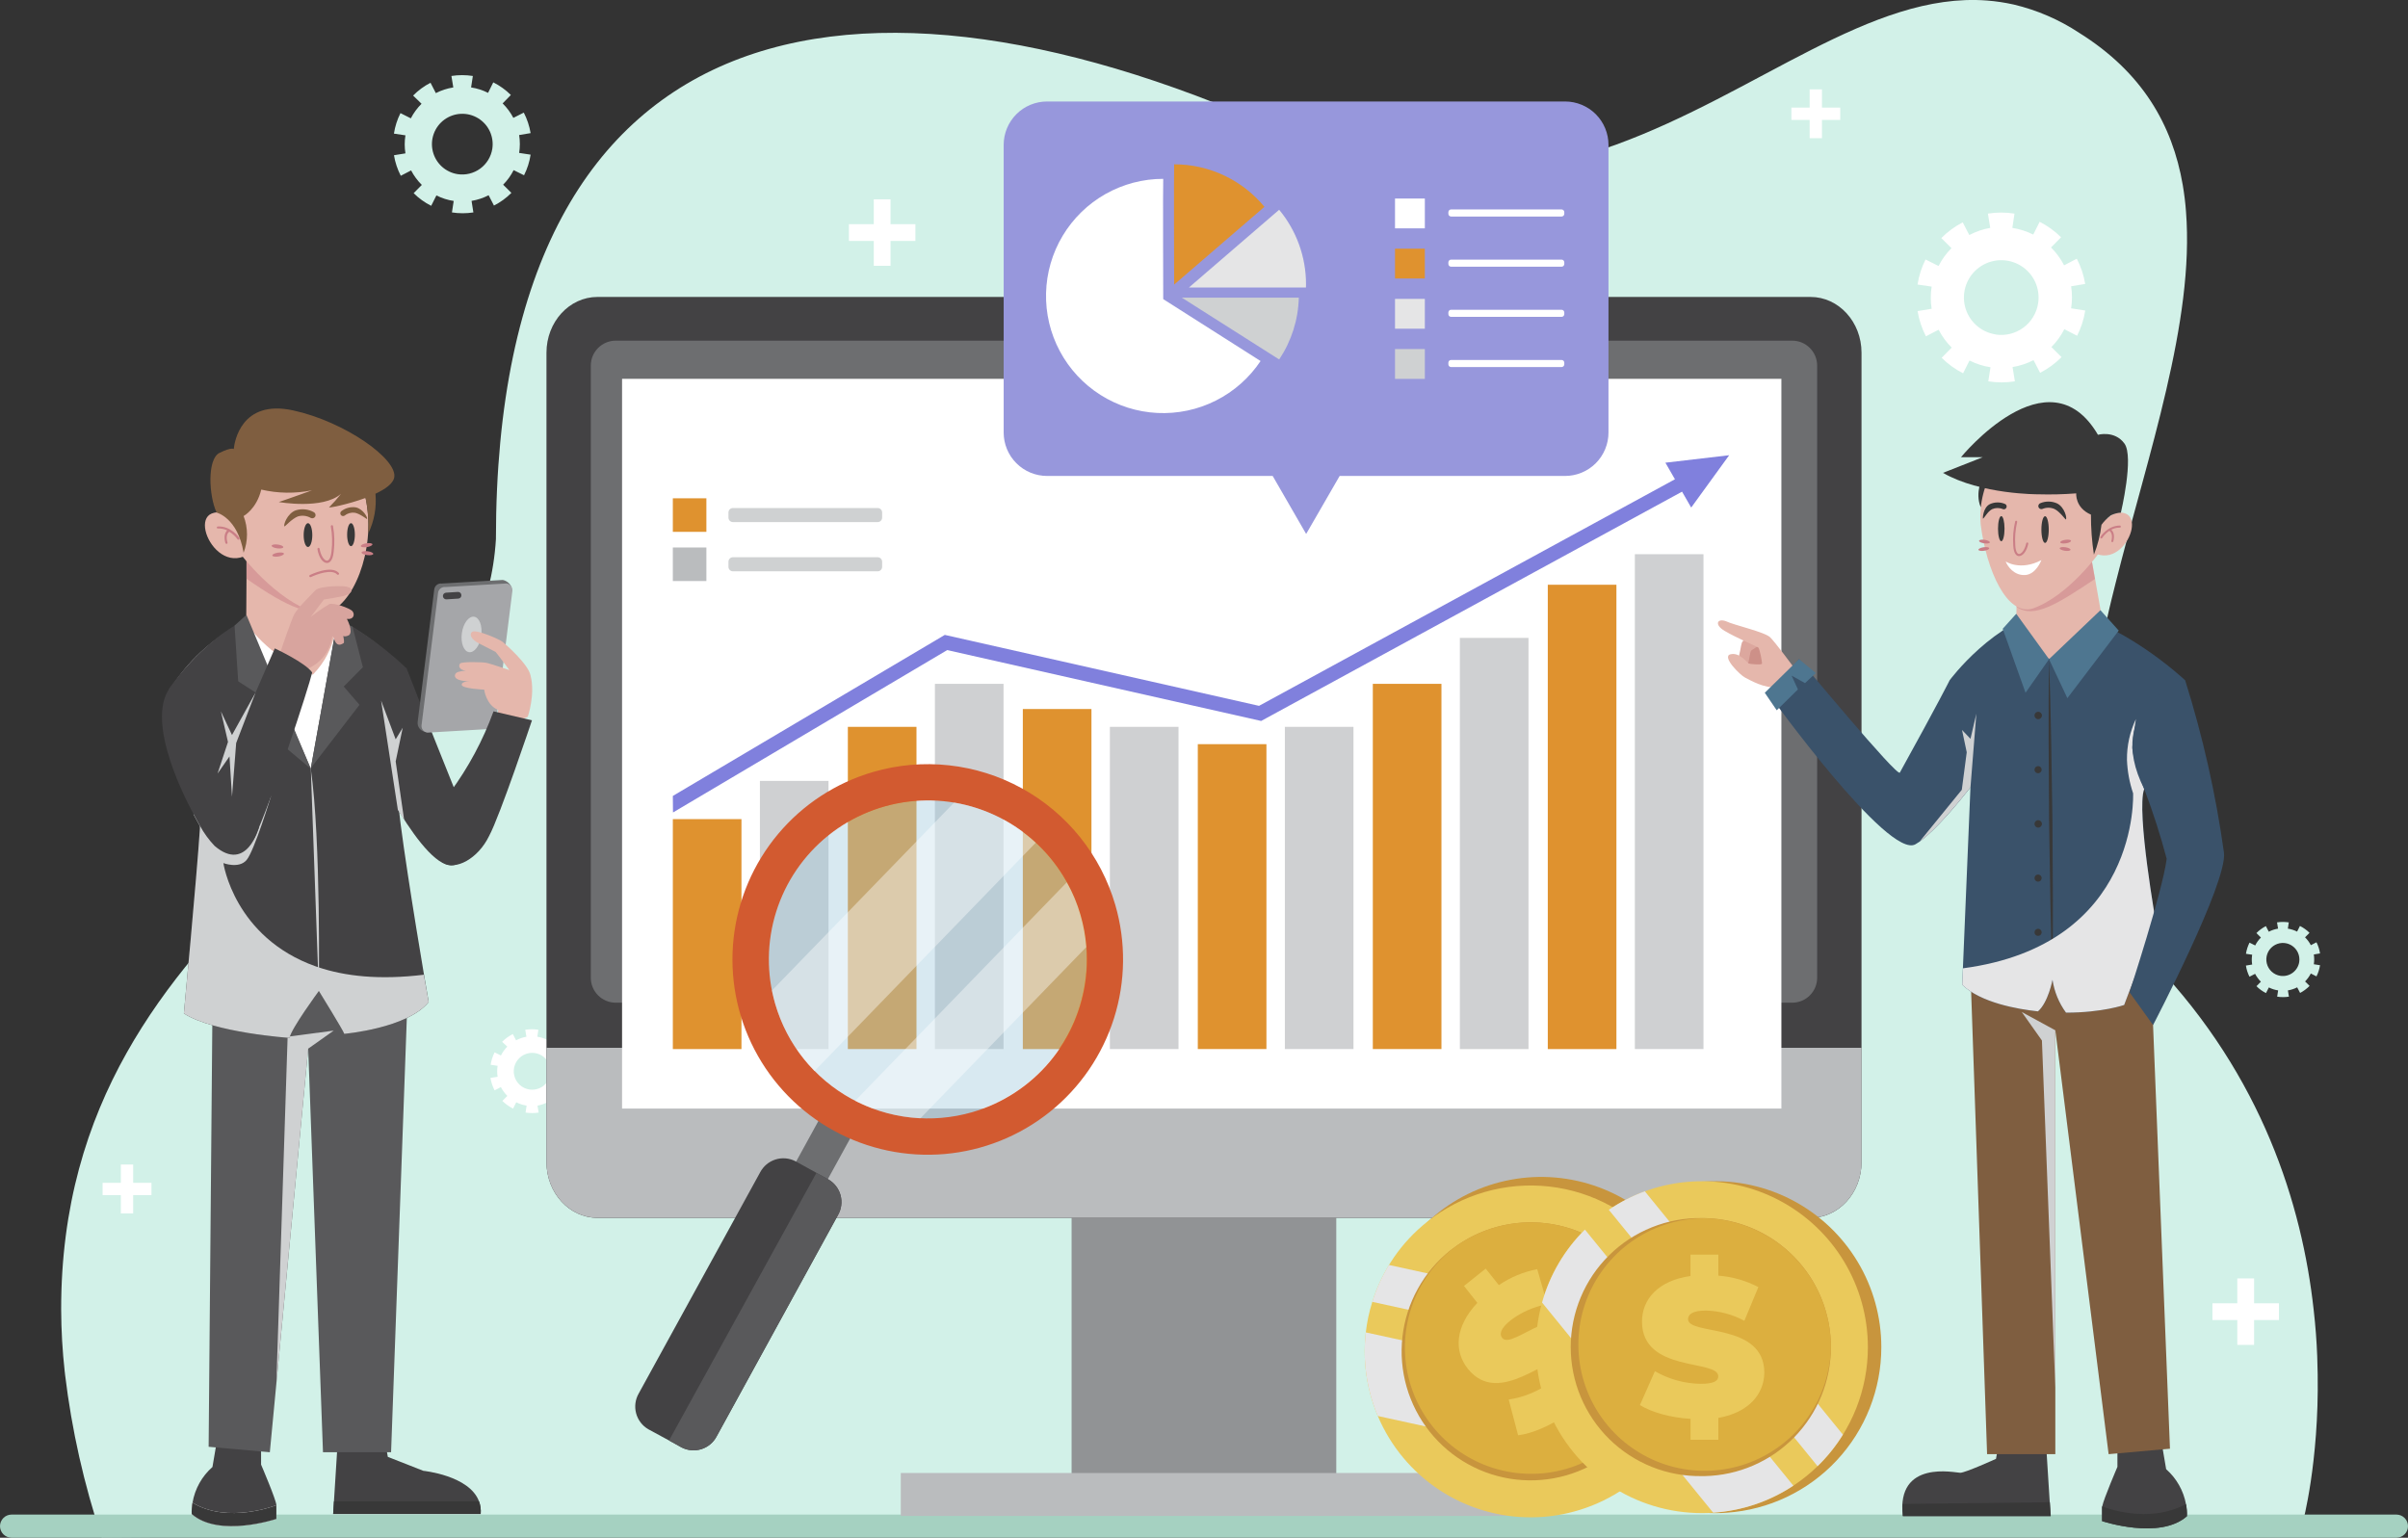 <svg xmlns="http://www.w3.org/2000/svg" width="548" height="350" viewBox="0 0 548 350" fill="none"><rect x="0" y="0" width="548" height="350" fill="#333333" stroke="none"/><g clip-path="url(#clip0_161_48475)"><path d="M524.065 346.51L23.145 349.925C19.118 337.88 16.323 325.459 14.804 312.85C14.804 312.639 14.747 312.427 14.731 312.216C14.207 307.521 13.936 302.801 13.918 298.077C13.829 203.764 109.039 185.202 112.86 122.727C112.86 -1.823 198.704 -14.921 300.085 33.739C323.458 42.057 343.555 40.536 361.58 35C362.336 34.772 363.084 34.528 363.823 34.284C365.113 33.861 366.39 33.422 367.653 32.967C399.994 21.21 425.766 -1.896 452.196 0.12C454.24 0.278 456.269 0.582 458.269 1.031C463.573 2.286 468.615 4.466 473.163 7.47C487.48 16.413 494.374 28.349 496.74 42.106C497.073 44.09 497.334 46.114 497.48 48.179C499.439 73.172 488.846 103.336 481.464 132.687C481.147 133.947 480.83 135.208 480.521 136.484L479.976 138.761C472.814 169.185 470.31 198.275 490.301 219.293C514.821 245.074 523.886 274.198 526.528 298.077C526.951 301.768 527.211 305.305 527.341 308.703C527.398 310.118 527.431 311.5 527.447 312.85C527.756 332.875 524.065 346.51 524.065 346.51Z" fill="#D2F1E8"></path><path d="M472.699 76.424C473.604 74.634 474.224 72.714 474.537 70.733V70.676L471.334 70.18C471.594 68.515 471.594 66.82 471.334 65.155L474.537 64.626C474.21 62.623 473.565 60.686 472.626 58.886L469.74 60.391C468.967 58.886 467.96 57.514 466.756 56.325L469.049 54.008C467.619 52.584 465.973 51.396 464.171 50.488L462.716 53.39C461.218 52.641 459.614 52.128 457.96 51.87L458.448 48.618C456.443 48.304 454.403 48.304 452.399 48.618L452.927 51.87C451.264 52.159 449.656 52.708 448.163 53.496L446.667 50.61C444.865 51.541 443.219 52.748 441.789 54.187L444.106 56.48C442.918 57.67 441.927 59.042 441.171 60.545L438.204 59.065C437.305 60.856 436.69 62.776 436.383 64.757L439.594 65.236C439.326 66.906 439.326 68.608 439.594 70.277L436.391 70.806C436.719 72.807 437.361 74.745 438.293 76.546L441.179 75.05C441.956 76.55 442.959 77.921 444.155 79.115L441.871 81.432C443.3 82.859 444.946 84.05 446.749 84.961L448.212 82.058C449.712 82.817 451.322 83.334 452.984 83.587L452.488 86.798C454.492 87.115 456.533 87.115 458.537 86.798L458.008 83.546C459.672 83.274 461.283 82.742 462.781 81.969L464.277 84.855C466.079 83.927 467.725 82.723 469.155 81.286L466.846 78.993C468.033 77.8 469.026 76.428 469.789 74.928L472.699 76.424ZM454.147 76.115C452.485 75.86 450.937 75.118 449.697 73.983C448.457 72.848 447.582 71.371 447.182 69.738C446.782 68.105 446.875 66.391 447.45 64.811C448.025 63.231 449.056 61.858 450.411 60.864C451.767 59.87 453.387 59.301 455.066 59.228C456.745 59.156 458.409 59.583 459.845 60.455C461.282 61.328 462.427 62.608 463.136 64.132C463.846 65.656 464.087 67.356 463.83 69.017C463.489 71.245 462.278 73.247 460.462 74.582C458.646 75.918 456.375 76.478 454.147 76.139V76.115Z" fill="white"></path><path d="M119.258 39.893C119.999 38.418 120.504 36.834 120.754 35.202L118.144 34.803C118.357 33.457 118.357 32.085 118.144 30.738L120.754 30.299C120.482 28.672 119.958 27.098 119.201 25.632L116.827 26.828C116.188 25.611 115.365 24.501 114.388 23.535L116.258 21.616C115.084 20.454 113.734 19.486 112.258 18.746L111.071 21.136C109.858 20.521 108.554 20.104 107.209 19.9L107.608 17.291C105.991 17.039 104.346 17.039 102.73 17.291L103.16 19.9C101.775 20.117 100.433 20.553 99.185 21.193L97.974 18.835C96.507 19.592 95.171 20.577 94.014 21.754L95.933 23.616C94.953 24.589 94.13 25.708 93.494 26.933L91.136 25.746C90.397 27.214 89.895 28.789 89.648 30.413L92.266 30.803C92.047 32.163 92.047 33.549 92.266 34.909L89.657 35.332C89.923 36.963 90.447 38.541 91.209 40.007L93.559 38.787C94.192 40.01 95.015 41.124 95.998 42.088L94.136 43.967C95.307 45.13 96.654 46.101 98.128 46.845L99.315 44.479C100.551 45.107 101.879 45.532 103.25 45.739L102.851 48.349C104.468 48.601 106.113 48.601 107.729 48.349L107.315 45.723C108.669 45.498 109.98 45.065 111.201 44.438L112.412 46.788C113.88 46.042 115.219 45.068 116.38 43.901L114.502 42.04C115.467 41.066 116.273 39.946 116.892 38.722L119.258 39.893ZM104.16 39.641C102.809 39.434 101.55 38.831 100.542 37.908C99.534 36.985 98.822 35.783 98.496 34.456C98.171 33.128 98.246 31.734 98.713 30.449C99.18 29.164 100.018 28.047 101.12 27.238C102.222 26.43 103.539 25.966 104.905 25.906C106.27 25.846 107.623 26.192 108.792 26.901C109.96 27.61 110.893 28.649 111.471 29.888C112.048 31.127 112.246 32.509 112.038 33.86C111.754 35.669 110.766 37.291 109.29 38.374C107.815 39.457 105.971 39.912 104.16 39.641Z" fill="#D2F1E8"></path><path d="M527.17 222.237C527.57 221.435 527.845 220.577 527.983 219.692L526.568 219.472C526.682 218.734 526.682 217.983 526.568 217.245L527.983 217.009C527.847 216.126 527.573 215.27 527.17 214.472L525.894 215.131C525.546 214.47 525.099 213.867 524.568 213.342L525.585 212.318C524.946 211.684 524.211 211.157 523.406 210.757L522.764 212.041C522.1 211.71 521.39 211.482 520.658 211.366L520.869 209.943C519.983 209.805 519.081 209.805 518.194 209.943L518.43 211.366C517.694 211.489 516.981 211.725 516.316 212.066L515.658 210.789C514.861 211.2 514.133 211.735 513.503 212.374L514.528 213.391C513.999 213.918 513.56 214.527 513.227 215.196L511.934 214.553C511.534 215.352 511.26 216.208 511.121 217.09L512.536 217.302C512.418 218.042 512.418 218.797 512.536 219.537L511.113 219.773C511.249 220.656 511.523 221.512 511.926 222.31L513.203 221.651C513.55 222.312 513.994 222.918 514.52 223.448L513.512 224.464C514.145 225.102 514.878 225.632 515.682 226.034L516.333 224.749C516.997 225.085 517.711 225.313 518.447 225.424L518.227 226.847C519.113 226.985 520.016 226.985 520.902 226.847L520.666 225.424C521.403 225.302 522.116 225.066 522.78 224.725L523.446 226.001C524.243 225.581 524.969 225.041 525.601 224.399L524.576 223.383C525.102 222.851 525.543 222.243 525.885 221.578L527.17 222.237ZM518.951 222.107C518.215 221.993 517.529 221.664 516.98 221.161C516.431 220.658 516.044 220.004 515.867 219.28C515.69 218.557 515.731 217.798 515.986 217.098C516.241 216.398 516.697 215.79 517.298 215.35C517.898 214.91 518.616 214.657 519.36 214.625C520.104 214.593 520.84 214.782 521.477 215.168C522.113 215.555 522.621 216.121 522.935 216.796C523.25 217.471 523.357 218.224 523.243 218.96C523.089 219.946 522.551 220.83 521.746 221.42C520.942 222.009 519.937 222.256 518.951 222.107Z" fill="#D2F1E8"></path><path d="M208.321 51.026H202.663V45.367H198.85V51.026H193.191V54.839H198.85V60.498H202.663V54.839H208.321V51.026Z" fill="white"></path><path d="M34.469 269.221H30.307V265.059H27.502V269.221H23.348V272.018H27.502V276.181H30.307V272.018H34.469V269.221Z" fill="white"></path><path d="M418.789 24.494H414.635V20.34H411.83V24.494H407.676V27.299H411.83V31.454H414.635V27.299H418.789V24.494Z" fill="white"></path><path d="M518.626 296.639H512.976V290.98H509.155V296.639H503.496V300.452H509.155V306.111H512.976V300.452H518.626V296.639Z" fill="white"></path><path d="M129.641 248.084C130.088 247.192 130.393 246.234 130.544 245.247L128.918 245.003C129.048 244.181 129.048 243.345 128.918 242.523L130.503 242.263C130.334 241.274 130.013 240.317 129.552 239.425L128.129 240.165C127.745 239.429 127.249 238.757 126.658 238.173L127.788 237.027C127.072 236.322 126.249 235.734 125.349 235.287L124.633 236.718C123.893 236.351 123.1 236.098 122.284 235.97L122.519 234.385C121.531 234.226 120.524 234.226 119.536 234.385L119.796 235.97C118.975 236.118 118.183 236.392 117.446 236.783L116.707 235.36C115.807 235.819 114.984 236.414 114.268 237.125L115.446 238.222C114.859 238.814 114.368 239.494 113.991 240.239L112.56 239.523C112.113 240.413 111.809 241.368 111.658 242.352L113.243 242.588C113.113 243.415 113.113 244.257 113.243 245.084L111.617 245.344C111.781 246.331 112.099 247.286 112.56 248.174L113.983 247.434C114.373 248.172 114.868 248.848 115.455 249.442L114.324 250.58C115.042 251.286 115.865 251.876 116.763 252.329L117.487 250.889C118.228 251.265 119.024 251.52 119.845 251.646L119.601 253.231C120.589 253.385 121.596 253.385 122.585 253.231L122.324 251.646C123.147 251.497 123.943 251.223 124.682 250.833L125.422 252.255C126.324 251.801 127.147 251.205 127.861 250.491L126.715 249.361C127.306 248.773 127.798 248.092 128.17 247.345L129.641 248.084ZM120.471 247.979C119.651 247.852 118.888 247.485 118.276 246.924C117.665 246.363 117.234 245.634 117.037 244.829C116.84 244.023 116.887 243.177 117.17 242.397C117.454 241.618 117.963 240.94 118.631 240.45C119.3 239.959 120.099 239.678 120.928 239.641C121.756 239.605 122.577 239.815 123.286 240.245C123.996 240.675 124.562 241.305 124.913 242.056C125.264 242.808 125.385 243.646 125.259 244.466C125.087 245.566 124.487 246.552 123.589 247.21C122.692 247.868 121.571 248.145 120.471 247.979Z" fill="white"></path><path d="M545.366 349.999H2.634C1.936 349.997 1.267 349.719 0.774 349.225C0.28 348.732 0.002 348.063 0 347.365C0.002 346.667 0.28 345.998 0.774 345.504C1.267 345.011 1.936 344.733 2.634 344.73H545.366C546.064 344.733 546.733 345.011 547.226 345.504C547.72 345.998 547.998 346.667 548 347.365C547.998 348.063 547.72 348.732 547.226 349.225C546.733 349.719 546.064 349.997 545.366 349.999Z" fill="#A5D1C1"></path><path d="M304.102 255.148H243.867V337.299H304.102V255.148Z" fill="#919395"></path><path d="M342.97 335.266H204.996V345.03H342.97V335.266Z" fill="#BABCBE"></path><path d="M423.635 80.278V264.522C423.635 271.522 418.432 277.197 412.026 277.197H135.973C129.566 277.197 124.363 271.506 124.363 264.522V80.278C124.363 73.261 129.566 67.586 135.973 67.586H412.026C418.432 67.586 423.635 73.261 423.635 80.278Z" fill="#434244"></path><path d="M423.635 238.488V264.506C423.635 271.506 418.432 277.181 412.026 277.181H135.973C129.566 277.181 124.363 271.49 124.363 264.506V238.488H423.635Z" fill="#BABCBE"></path><path d="M407.864 77.539H140.128C136.994 77.539 134.453 80.08 134.453 83.214V222.546C134.453 225.68 136.994 228.221 140.128 228.221H407.864C410.998 228.221 413.538 225.68 413.538 222.546V83.214C413.538 80.08 410.998 77.539 407.864 77.539Z" fill="#6D6E70"></path><path d="M405.4 86.223H141.566V252.32H405.4V86.223Z" fill="white"></path><path d="M168.739 186.438H153.121V238.781H168.739V186.438Z" fill="#DF922F"></path><path d="M188.551 177.738H172.934V238.774H188.551V177.738Z" fill="#CFD0D2"></path><path d="M208.567 165.438H192.949V238.774H208.567V165.438Z" fill="#DF922F"></path><path d="M228.379 155.648H212.762V238.774H228.379V155.648Z" fill="#CFD0D2"></path><path d="M248.387 161.379H232.77V238.781H248.387V161.379Z" fill="#DF922F"></path><path d="M268.2 165.438H252.582V238.774H268.2V165.438Z" fill="#CFD0D2"></path><path d="M288.207 169.379H272.59V238.772H288.207V169.379Z" fill="#DF922F"></path><path d="M308.02 165.438H292.402V238.774H308.02V165.438Z" fill="#CFD0D2"></path><path d="M328.036 155.648H312.418V238.774H328.036V155.648Z" fill="#DF922F"></path><path d="M347.848 145.191H332.23V238.781H347.848V145.191Z" fill="#CFD0D2"></path><path d="M367.856 133.094H352.238V238.782H367.856V133.094Z" fill="#DF922F"></path><path d="M387.668 126.141H372.051V238.772H387.668V126.141Z" fill="#CFD0D2"></path><path d="M160.755 113.418H153.121V121.052H160.755V113.418Z" fill="#DF922F"></path><path d="M199.736 115.629H166.794C166.232 115.629 165.777 116.084 165.777 116.645V117.816C165.777 118.377 166.232 118.832 166.794 118.832H199.736C200.297 118.832 200.752 118.377 200.752 117.816V116.645C200.752 116.084 200.297 115.629 199.736 115.629Z" fill="#CFD1D2"></path><path d="M160.755 124.613H153.121V132.248H160.755V124.613Z" fill="#BABCBE"></path><path d="M199.736 126.832H166.794C166.232 126.832 165.777 127.287 165.777 127.848V129.019C165.777 129.58 166.232 130.035 166.794 130.035H199.736C200.297 130.035 200.752 129.58 200.752 129.019V127.848C200.752 127.287 200.297 126.832 199.736 126.832Z" fill="#CFD1D2"></path><path d="M393.516 103.613L379.004 105.313L381.175 109.085L286.526 160.657L215.014 144.509L153.121 181.162L153.154 184.926L215.559 147.965L287.005 164.096L382.792 111.906L384.874 115.524L393.516 103.613Z" fill="#8080DD"></path><path d="M454.741 329.234L454.237 332.048C454.237 332.048 447.262 335.218 446.107 335.218C444.953 335.218 431.53 332.129 433.026 345.073H466.668L465.668 329.234H454.741Z" fill="#434244"></path><path d="M478.383 343.102V346.216C478.383 346.216 491.464 350.598 497.691 345.102C497.73 344.178 497.656 343.252 497.472 342.346C496.901 339.267 495.312 336.469 492.96 334.402L491.773 327.41L481.871 329.898V333.874C481.871 333.874 478.749 341.118 478.415 342.858C478.395 342.938 478.384 343.02 478.383 343.102Z" fill="#434244"></path><path d="M404.336 147.509C404.336 147.509 401.897 151.42 401.523 151.753C400.724 152.197 399.875 152.544 398.994 152.786C398.344 153.006 397.368 152.599 397.718 150.648C398.157 148.908 398.149 148.144 398.531 147.81C398.913 147.477 403.011 145.371 403.011 145.371L404.336 147.509Z" fill="#CD9088"></path><path d="M395.758 149.298C396.262 147.176 396.23 146.339 396.636 145.916C397.545 145.25 398.49 144.634 399.466 144.07C400.195 144.855 401.093 145.464 402.092 145.851C400.873 146.523 399.689 147.259 398.547 148.054C398.14 148.469 398.1 151.412 397.352 151.721C396.604 152.03 395.449 151.648 395.758 149.298Z" fill="#DCA79E"></path><path d="M408.222 151.891C408.222 151.891 404.092 146.313 402.872 145.077C401.653 143.842 394.572 142.281 392.759 141.386C390.767 140.679 390.076 142.199 392.515 143.614C395.108 145.151 399.751 147.134 400.108 147.354C400.466 147.574 401.051 150.736 400.978 151.061C400.905 151.387 398.352 151.175 397.962 151.005C397.572 150.834 395.913 148.411 393.816 148.923C391.718 149.435 396.043 153.671 397.068 154.184C398.092 154.696 401.523 156.802 404.539 156.395L408.32 153.411L408.222 151.891Z" fill="#E5B7AC"></path><path d="M449.977 177.241C449.977 177.241 449.391 178.054 448.432 179.216C445.83 182.525 440.465 189.022 436.855 191.566C436.556 191.777 436.247 191.973 435.928 192.152C429.79 195.835 402.555 158.004 402.555 158.004L409.425 150.012C409.425 150.012 431.953 177.167 432.359 175.842C441.343 159.581 443.692 154.833 443.692 154.833C443.692 154.833 460.497 158.687 449.977 177.241Z" fill="#3A526A"></path><path d="M489.097 211.105L493.829 329.737L479.87 330.981L467.74 234.505V330.981H452.211L448.098 211.601L489.097 211.105Z" fill="#7F5E40"></path><g style="mix-blend-mode:multiply"><path d="M460.105 230.344L464.691 236.824L467.74 315.819V234.507L460.105 230.344Z" fill="#CFD1D2"></path></g><path d="M490.724 210.478C489.195 213.291 483.407 228.739 483.407 228.739C483.407 228.739 478.439 230.487 470.171 230.487C468.555 228.28 467.501 225.713 467.098 223.007C467.098 223.007 466.147 228.137 463.789 230.194C459.155 229.698 450.781 228.227 446.562 224.153L446.708 220.397L448.44 178.867L443.684 154.841C443.684 154.841 453.773 141.133 467.049 138.727C482.171 140.548 497.284 154.841 497.284 154.841C497.284 154.841 492.228 168.256 487.984 179.598C486.106 184.623 490.724 210.478 490.724 210.478Z" fill="#3A526A"></path><g style="mix-blend-mode:multiply"><path d="M449.766 162.445L448.433 179.202C445.831 182.511 440.465 189.008 436.855 191.552L446.457 179.763L447.579 171.218L446.506 166.145L448.433 168.161L449.766 162.445Z" fill="#CFD1D2"></path></g><path d="M467.089 223.01L466.804 213.888L466.601 204.766L466.317 186.529L466.211 168.284L466.219 159.162L466.308 150.031L466.593 159.154L466.796 168.276L467.081 186.521L467.187 204.766L467.178 213.888L467.089 223.01Z" fill="#383838"></path><path d="M463.845 163.695C464.312 163.695 464.691 163.316 464.691 162.849C464.691 162.382 464.312 162.004 463.845 162.004C463.379 162.004 463 162.382 463 162.849C463 163.316 463.379 163.695 463.845 163.695Z" fill="#383838"></path><path d="M463 175.184C463 175.345 463.048 175.502 463.137 175.636C463.226 175.77 463.353 175.874 463.502 175.935C463.65 175.997 463.814 176.013 463.972 175.982C464.129 175.95 464.274 175.873 464.388 175.759C464.502 175.645 464.579 175.5 464.61 175.343C464.642 175.185 464.626 175.022 464.564 174.873C464.503 174.724 464.398 174.597 464.265 174.508C464.131 174.419 463.974 174.371 463.813 174.371C463.597 174.371 463.391 174.457 463.238 174.609C463.086 174.762 463 174.969 463 175.184Z" fill="#383838"></path><path d="M463.845 188.371C464.312 188.371 464.691 187.992 464.691 187.525C464.691 187.058 464.312 186.68 463.845 186.68C463.379 186.68 463 187.058 463 187.525C463 187.992 463.379 188.371 463.845 188.371Z" fill="#383838"></path><path d="M463 199.86C463 200.021 463.048 200.178 463.137 200.312C463.226 200.445 463.353 200.55 463.502 200.611C463.65 200.673 463.814 200.689 463.972 200.657C464.129 200.626 464.274 200.549 464.388 200.435C464.502 200.321 464.579 200.176 464.61 200.019C464.642 199.861 464.626 199.697 464.564 199.549C464.503 199.4 464.398 199.273 464.265 199.184C464.131 199.095 463.974 199.047 463.813 199.047C463.597 199.047 463.391 199.133 463.238 199.285C463.086 199.437 463 199.644 463 199.86Z" fill="#383838"></path><path d="M463 212.204C463 212.364 463.048 212.522 463.137 212.655C463.226 212.789 463.353 212.893 463.502 212.955C463.65 213.016 463.814 213.032 463.972 213.001C464.129 212.97 464.274 212.892 464.388 212.779C464.502 212.665 464.579 212.52 464.61 212.362C464.642 212.205 464.626 212.041 464.564 211.893C464.503 211.744 464.398 211.617 464.265 211.528C464.131 211.438 463.974 211.391 463.813 211.391C463.597 211.391 463.391 211.476 463.238 211.629C463.086 211.781 463 211.988 463 212.204Z" fill="#383838"></path><g style="mix-blend-mode:multiply"><path d="M490.724 210.479C489.196 213.292 483.407 228.74 483.407 228.74C483.407 228.74 478.44 230.488 470.172 230.488C468.556 228.281 467.502 225.714 467.099 223.008C467.099 223.008 466.148 228.138 463.79 230.195C459.156 229.699 450.782 228.228 446.562 224.154L446.709 220.398C487.09 215.064 485.44 180.559 485.44 180.559C484.61 178.097 484.139 175.529 484.042 172.932C484.009 169.732 484.704 166.565 486.074 163.672C486.074 163.672 485.375 168.079 485.261 170.006C485.147 171.932 487.96 179.583 487.96 179.583C486.107 184.624 490.724 210.479 490.724 210.479Z" fill="#E5E5E6"></path></g><path d="M497.292 154.852C501.316 167.661 504.269 180.783 506.121 194.081C506.934 200.87 489.983 233.31 489.983 233.31L484.617 225.847C484.617 225.847 492.137 202.919 493.08 195.463C491.661 190.092 489.96 184.8 487.983 179.609C478.406 160.575 497.292 154.852 497.292 154.852Z" fill="#3A526A"></path><path d="M458.805 144.548C458.805 144.548 459.715 150.028 468.227 150.028C476.739 150.028 479.073 143.264 479.073 143.264L478.04 138.881L476.788 131.775L475.252 123.141L467.577 132.661L458.975 131.304L458.902 138.621L458.805 144.548Z" fill="#E5B7AC"></path><path d="M478.008 138.883L466.309 150.03L470.479 158.908L482.17 143.525L478.008 138.883Z" fill="#4E7690"></path><path d="M458.847 139.703L466.31 150.029L460.961 157.68L455.766 143.118L458.847 139.703Z" fill="#4E7690"></path><path d="M409.418 150.031L413.231 153.186L410.775 155.479L407.719 153.779L409.166 156.918L404.336 161.666L401.621 157.682L409.418 150.031Z" fill="#4E7690"></path><path opacity="0.5" d="M458.945 138.133C462.791 140.938 468.344 137.401 476.758 131.775L475.222 123.141L467.547 132.661L458.945 131.304V138.133Z" fill="#CA7E86"></path><path d="M451.26 108.359C451.26 108.359 449.333 112.148 450.772 115.457L454.227 109.368L451.26 108.359Z" fill="#383838"></path><path d="M462.595 100.352C462.595 100.352 472.709 97.816 478.042 109.987C478.042 109.987 481.229 117.857 477.953 125.5C477.953 125.5 470.871 135.606 462.579 138.509C456.766 140.305 452.075 129.842 450.758 119.41C449.921 109.759 455.929 101.206 462.595 100.352Z" fill="#E5B7AC"></path><path d="M456.441 127.793C456.441 127.793 459.75 130.029 464.571 127.484C464.571 127.484 463.384 130.737 460.864 130.883C458.344 131.029 456.84 128.867 456.441 127.793Z" fill="white"></path><path d="M477.23 121.41V126.125C481.222 127.556 484.499 123.621 485.092 120.434C485.393 118.808 485.011 117.377 483.702 116.881C480.946 115.857 478.824 118.507 477.881 120.206C477.64 120.594 477.423 120.996 477.23 121.41Z" fill="#E5B7AC"></path><path d="M483.464 100.945C481.244 97.904 477.44 98.961 477.44 98.961C466.147 79.676 446.269 104.067 446.269 104.067H451.212L442.172 107.628C450.822 112.588 463.838 112.506 463.838 112.506C466.726 112.591 469.616 112.52 472.497 112.295C472.497 112.295 472.188 115.547 475.846 117.133C475.837 120.181 476.062 123.225 476.521 126.239C477.391 124.059 477.971 121.773 478.245 119.442C478.837 118.639 479.541 117.925 480.334 117.32C481.056 116.947 481.848 116.731 482.659 116.685C482.659 116.685 485.683 103.986 483.464 100.945Z" fill="#383838"></path><path d="M482.465 119.621C479.676 119.621 478.075 122.06 478.009 122.198C477.979 122.251 477.969 122.313 477.983 122.372C477.996 122.431 478.032 122.482 478.083 122.516C478.108 122.533 478.138 122.545 478.168 122.551C478.199 122.557 478.231 122.557 478.261 122.55C478.292 122.543 478.32 122.53 478.346 122.511C478.371 122.493 478.392 122.469 478.408 122.442C478.839 121.8 479.392 121.248 480.034 120.816C480.993 121.45 480.505 123.077 480.497 123.093C480.487 123.122 480.483 123.152 480.485 123.183C480.487 123.213 480.495 123.243 480.508 123.27C480.522 123.297 480.541 123.322 480.564 123.342C480.587 123.361 480.614 123.376 480.644 123.385H480.717C480.766 123.387 480.815 123.372 480.855 123.343C480.895 123.313 480.923 123.271 480.936 123.223C480.936 123.15 481.481 121.434 480.473 120.564C481.049 120.259 481.691 120.098 482.343 120.093H482.416C482.446 120.094 482.477 120.089 482.506 120.078C482.534 120.067 482.56 120.05 482.582 120.029C482.604 120.008 482.622 119.982 482.634 119.954C482.646 119.926 482.652 119.896 482.652 119.865C482.657 119.808 482.64 119.752 482.606 119.707C482.571 119.662 482.521 119.631 482.465 119.621Z" fill="#CA7E86"></path><path d="M468.865 123.443C468.865 123.671 469.466 123.768 470.141 123.671C470.816 123.573 471.344 123.321 471.312 123.093C471.279 122.866 470.702 122.768 470.027 122.866C469.353 122.963 468.832 123.224 468.865 123.443Z" fill="#CA7E86"></path><path d="M468.74 124.785C468.74 124.557 469.349 124.46 470.024 124.557C470.699 124.655 471.227 124.907 471.195 125.134C471.162 125.362 470.585 125.46 469.91 125.362C469.236 125.265 468.707 125.004 468.74 124.785Z" fill="#CA7E86"></path><path d="M452.699 124.785C452.699 124.557 452.089 124.46 451.414 124.557C450.74 124.655 450.211 124.907 450.244 125.134C450.276 125.362 450.853 125.46 451.528 125.362C452.203 125.265 452.723 125.004 452.699 124.785Z" fill="#CA7E86"></path><path d="M452.84 123.443C452.84 123.671 452.23 123.768 451.555 123.671C450.88 123.573 450.352 123.321 450.384 123.093C450.417 122.866 450.994 122.768 451.669 122.866C452.344 122.963 452.84 123.224 452.84 123.443Z" fill="#CA7E86"></path><path d="M465.408 123.574C465.87 123.574 466.245 122.212 466.245 120.533C466.245 118.854 465.87 117.492 465.408 117.492C464.945 117.492 464.57 118.854 464.57 120.533C464.57 122.212 464.945 123.574 465.408 123.574Z" fill="#383838"></path><path d="M454.699 120.331C454.699 121.916 455.033 123.193 455.439 123.193C455.846 123.193 456.179 121.916 456.179 120.331C456.179 118.745 455.854 117.469 455.439 117.469C455.024 117.469 454.699 118.77 454.699 120.331Z" fill="#383838"></path><path d="M459.506 126.565H459.425C459.076 126.565 458.246 126.24 458.165 124.126C458.031 122.304 458.179 120.472 458.604 118.695C458.612 118.666 458.625 118.638 458.643 118.613C458.662 118.589 458.685 118.569 458.712 118.553C458.738 118.538 458.768 118.529 458.798 118.525C458.828 118.521 458.859 118.524 458.889 118.533C458.948 118.551 458.998 118.592 459.028 118.647C459.058 118.701 459.067 118.765 459.051 118.825C458.647 120.553 458.505 122.332 458.628 124.102C458.685 125.525 459.1 126.061 459.441 126.094C459.978 126.151 460.783 125.232 461.124 123.655C461.14 123.594 461.178 123.542 461.231 123.509C461.284 123.475 461.347 123.464 461.409 123.476C461.469 123.491 461.521 123.53 461.553 123.583C461.585 123.636 461.594 123.7 461.58 123.76C461.246 125.411 460.376 126.565 459.506 126.565Z" fill="#CA7E86"></path><path d="M451.255 118.052C451.515 118.052 452.295 116.425 453.368 115.881C453.753 115.714 454.168 115.628 454.588 115.628C455.007 115.628 455.423 115.714 455.807 115.881C455.886 115.911 455.969 115.926 456.053 115.923C456.138 115.92 456.22 115.901 456.296 115.865C456.372 115.829 456.44 115.778 456.496 115.715C456.552 115.652 456.594 115.578 456.62 115.499C456.653 115.421 456.668 115.337 456.667 115.253C456.665 115.169 456.646 115.087 456.611 115.01C456.576 114.934 456.525 114.866 456.463 114.81C456.4 114.754 456.326 114.712 456.246 114.685C455.709 114.462 455.132 114.351 454.55 114.36C453.969 114.368 453.395 114.496 452.864 114.734C451.255 115.523 451.214 118.052 451.255 118.052Z" fill="#383838"></path><path d="M470.116 118.241C470.482 118.119 469.897 115.436 468.141 114.582C467.544 114.314 466.899 114.17 466.244 114.161C465.59 114.151 464.941 114.275 464.336 114.525C464.161 114.588 464.018 114.717 463.937 114.884C463.857 115.051 463.845 115.244 463.905 115.419C463.936 115.506 463.984 115.585 464.045 115.653C464.107 115.722 464.182 115.777 464.265 115.816C464.348 115.855 464.438 115.878 464.529 115.882C464.621 115.887 464.713 115.873 464.799 115.842C465.231 115.656 465.695 115.56 466.165 115.56C466.635 115.56 467.1 115.656 467.531 115.842C468.742 116.427 470.043 118.265 470.116 118.241Z" fill="#383838"></path><path d="M478.383 343.104V346.218C478.383 346.218 491.464 350.6 497.691 345.104C497.73 344.18 497.656 343.254 497.472 342.348C488.773 346.99 478.993 343.096 478.415 342.86C478.395 342.94 478.384 343.021 478.383 343.104Z" fill="#383838"></path><path d="M466.7 345.073L466.497 341.918L432.969 342.316L433.058 345.073H466.7Z" fill="#383838"></path><path d="M109.389 344.598H75.82L75.999 341.712L76.812 328.801H87.755L88.259 331.598L96.332 334.769C96.332 334.769 106.812 335.809 109.007 341.712C109.351 342.633 109.481 343.62 109.389 344.598Z" fill="#434244"></path><path d="M109.389 344.601H75.82L75.999 341.715H109.007C109.351 342.636 109.481 343.623 109.389 344.601Z" fill="#383838"></path><path d="M62.895 342.601V345.715C62.895 345.715 49.887 350.081 43.627 344.601C43.591 343.74 43.654 342.878 43.814 342.032C44.347 338.881 45.949 336.01 48.35 333.901L49.537 326.934L59.415 329.373V333.357C59.415 333.357 62.895 341.479 62.895 342.601Z" fill="#434244"></path><path d="M62.895 342.6V345.714C62.895 345.714 49.887 350.08 43.627 344.6C43.591 343.74 43.654 342.878 43.814 342.031C51.862 346.958 62.895 342.6 62.895 342.6Z" fill="white"></path><path d="M62.895 342.6V345.714C62.895 345.714 49.887 350.08 43.627 344.6C43.591 343.74 43.654 342.878 43.814 342.031C51.862 346.958 62.895 342.6 62.895 342.6Z" fill="#383838"></path><path d="M93.309 211.708L89 330.543H73.504L70.139 238.685L61.407 330.543L47.48 329.299L48.513 210.488L93.309 211.708Z" fill="#59595B"></path><g style="mix-blend-mode:multiply"><path d="M70.138 238.684L75.935 234.578L65.456 235.968L62.895 314.85L70.138 238.684Z" fill="#CFD1D2"></path></g><path d="M79.91 147.395L92.536 152.135C92.536 152.135 96.308 161.891 103.503 179.778C103.503 179.778 110.731 194.307 103.503 196.852C96.56 198.958 83.772 171.648 83.772 171.648L79.91 147.395Z" fill="#434244"></path><path d="M49.479 199.853C49.479 200.512 49.528 204.553 49.528 205.033C49.295 209.413 48.567 213.752 47.357 217.968C47.357 226.359 71.519 226.099 77.779 224.814C97.966 223.058 94.999 219.521 94.999 219.521C94.812 218.635 94.592 217.464 94.356 216.074C92.535 205.407 89.625 182.129 89.665 180.763C89.665 180.17 89.665 179.592 89.722 179.023C89.259 177.552 92.649 151.989 91.649 151.916C88.326 148.457 84.562 145.45 80.454 142.973C79.771 142.566 79.072 142.16 78.341 141.786C78.153 141.696 77.975 141.591 77.796 141.509C77.341 141.265 76.877 141.03 76.397 140.81C73.12 139.234 69.593 138.24 65.975 137.875C62.774 138.55 59.671 139.627 56.739 141.078C55.829 141.509 54.926 141.981 54.032 142.461L53.04 143.022C52.512 143.314 51.999 143.631 51.503 143.932C45.856 147.522 41.186 152.455 37.91 158.291C37.91 158.291 38.943 159.722 38.967 159.77C39.674 161.087 45.268 174.405 47.552 180.357C47.764 181.275 47.975 182.259 48.146 183.284C48.219 183.682 48.284 184.097 48.349 184.503C48.353 184.536 48.353 184.568 48.349 184.601C49.041 189.657 49.418 194.751 49.479 199.853Z" fill="white"></path><path d="M97.561 228.058C92.814 234.042 78.35 235.311 78.35 235.311C78.147 234.579 72.57 225.554 72.57 225.554C72.318 223.717 72.09 221.839 71.887 219.961C69.603 198.382 70.733 174.967 70.733 174.967L76.846 140.762C85.302 144.998 92.537 152.144 92.537 152.144C92.537 152.144 90.098 171.487 90.391 179.861C90.602 186.17 94.545 210.302 96.488 221.839C97.131 225.627 97.561 228.058 97.561 228.058Z" fill="#434244"></path><g style="mix-blend-mode:multiply"><path d="M91.966 186.584L90.047 173.307L91.649 165.64L90.047 168.275L86.731 159.453L90.543 184.34L91.966 186.584Z" fill="#CFD1D2"></path></g><g style="mix-blend-mode:multiply"><path d="M70.729 174.965C70.729 174.965 70.396 210.34 72.559 225.488C72.551 225.488 73.079 191.421 70.729 174.965Z" fill="#CFD1D2"></path></g><path d="M76.788 141.402L70.723 174.843L81.812 160.419L78.227 156.257L82.584 151.866L80.219 142.622L76.788 141.402Z" fill="#59595B"></path><path d="M72.55 225.522C72.55 225.522 66.234 234.157 65.892 236.238C65.892 236.238 48.632 235.067 41.844 230.669C41.844 230.669 44.738 199.968 45.494 188.602C45.494 188.399 45.494 188.212 45.494 188.025C45.551 187.309 45.575 186.699 45.6 186.187C45.638 184.909 45.589 183.629 45.453 182.358C44.494 172.438 38.445 156.836 38.445 156.836C38.445 156.836 45.331 146.267 55.99 140.949L70.729 174.967L72.355 220.091L72.55 225.522Z" fill="#434244"></path><g style="mix-blend-mode:multiply"><path d="M97.558 228.058C92.811 234.042 78.347 235.311 78.347 235.311C78.144 234.579 72.567 225.554 72.567 225.554C72.567 225.554 66.234 234.156 65.892 236.238C65.892 236.238 48.632 235.067 41.844 230.668C41.844 230.668 44.738 199.968 45.494 188.601C45.494 188.398 45.494 188.211 45.494 188.024C45.275 187.65 45.063 187.26 44.844 186.853C44.844 186.853 44.535 186.317 44.031 185.365L45.462 182.357L47.445 178.219L56.169 180.056L61.673 181.227C61.673 181.227 57.86 193.732 56.104 195.764C54.348 197.797 50.836 196.447 50.836 196.447C50.836 196.447 53.275 213.35 71.835 219.952C71.998 220.009 72.16 220.074 72.323 220.115C78.429 222.188 86.298 223.099 96.453 221.855C97.127 225.627 97.558 228.058 97.558 228.058Z" fill="#CFD1D2"></path></g><path d="M56.031 141.803C56.031 141.803 60.698 149.21 71.186 153.568C77.064 147.543 76.405 140.844 76.405 140.844L73.787 129.461L64.925 131.632L56.096 122.363V122.941V131.713L56.031 141.803Z" fill="#E5B7AC"></path><path d="M56.074 139.941L70.724 174.967L56.797 163.268L59.399 158.422L54.204 155.072L53.383 142.389L56.074 139.941Z" fill="#59595B"></path><path opacity="0.5" d="M56.098 131.71C65.854 138.572 70.732 140.263 75.74 138.922L72.488 133.418L72.008 131.027L62.959 132.117L56.098 122.938V131.71Z" fill="#CA7E86"></path><path d="M70.356 98.327C70.356 98.327 59.348 95.936 54.015 109.262C54.015 109.262 50.869 117.881 54.673 126.003C54.673 126.003 62.681 136.662 71.746 139.451C78.088 141.174 84.201 129.792 83.819 118.409C83.437 107.644 77.535 99.01 70.356 98.327Z" fill="#E5B7AC"></path><path d="M79 121.696C79 123.143 79.398 124.314 79.878 124.314C80.358 124.314 80.756 123.143 80.756 121.696C80.756 120.249 80.366 119.078 79.878 119.078C79.39 119.078 79 120.249 79 121.696Z" fill="#383838"></path><path d="M69.106 121.794C69.106 123.29 69.544 124.501 70.089 124.501C70.634 124.501 71.073 123.29 71.073 121.794C71.073 120.298 70.634 119.078 70.089 119.078C69.544 119.078 69.106 120.33 69.106 121.794Z" fill="#383838"></path><path d="M70.624 131.372C70.567 131.369 70.513 131.348 70.469 131.312C70.425 131.276 70.395 131.226 70.382 131.171C70.369 131.116 70.374 131.058 70.397 131.006C70.421 130.954 70.46 130.911 70.51 130.884C70.713 130.786 75.388 128.534 77.095 130.404C77.14 130.454 77.164 130.519 77.161 130.586C77.158 130.653 77.128 130.717 77.079 130.762C77.029 130.807 76.964 130.831 76.897 130.828C76.829 130.825 76.766 130.795 76.721 130.746C75.501 129.428 71.989 130.746 70.737 131.347C70.702 131.364 70.663 131.372 70.624 131.372Z" fill="#CA7E86"></path><path d="M55.285 121.574L55.456 126.663C51.204 128.354 47.529 124.224 46.773 120.785C46.391 119.045 46.773 117.476 48.139 116.899C51.082 115.695 53.423 118.525 54.553 120.281C54.822 120.697 55.066 121.129 55.285 121.574Z" fill="#E5B7AC"></path><path d="M49.593 119.833C52.601 119.695 54.414 122.338 54.471 122.451C54.492 122.49 54.504 122.533 54.505 122.578C54.506 122.622 54.496 122.666 54.476 122.705C54.456 122.745 54.426 122.778 54.39 122.804C54.353 122.829 54.311 122.845 54.267 122.85C54.224 122.85 54.182 122.839 54.144 122.82C54.105 122.8 54.072 122.771 54.048 122.736C53.546 122.05 52.913 121.469 52.186 121.029C51.178 121.736 51.763 123.468 51.771 123.468C51.792 123.531 51.788 123.601 51.759 123.661C51.731 123.722 51.68 123.769 51.617 123.793H51.544C51.49 123.794 51.438 123.778 51.394 123.747C51.35 123.717 51.317 123.673 51.3 123.622C51.3 123.541 50.649 121.712 51.706 120.728C51.071 120.42 50.371 120.27 49.666 120.289H49.593C49.559 120.291 49.526 120.287 49.495 120.276C49.463 120.265 49.434 120.248 49.409 120.227C49.385 120.205 49.364 120.178 49.349 120.148C49.335 120.118 49.326 120.086 49.324 120.053C49.336 119.99 49.369 119.934 49.418 119.894C49.467 119.854 49.529 119.832 49.593 119.833Z" fill="#CA7E86"></path><path d="M64.472 124.541C64.472 124.784 63.822 124.906 63.09 124.809C62.358 124.711 61.789 124.443 61.822 124.207C61.854 123.971 62.472 123.841 63.204 123.939C63.935 124.036 64.504 124.305 64.472 124.541Z" fill="#CA7E86"></path><path d="M64.617 126.021C64.617 125.777 63.958 125.68 63.227 125.793C62.495 125.907 61.934 126.192 61.975 126.436C62.015 126.68 62.633 126.777 63.365 126.663C64.097 126.55 64.658 126.224 64.617 126.021Z" fill="#CA7E86"></path><path d="M82.29 125.736C82.29 125.492 82.941 125.378 83.672 125.468C84.404 125.557 84.973 125.834 84.941 126.078C84.908 126.322 84.299 126.435 83.559 126.346C82.819 126.256 82.258 126.021 82.29 125.736Z" fill="#CA7E86"></path><path d="M82.113 124.298C82.113 124.533 82.772 124.639 83.504 124.525C84.235 124.411 84.796 124.119 84.755 123.883C84.715 123.647 84.097 123.542 83.365 123.655C82.634 123.769 82.113 124.054 82.113 124.298Z" fill="#CA7E86"></path><path d="M74.347 128.141H74.436C74.818 128.141 75.721 127.856 75.94 125.588C76.186 123.629 76.131 121.644 75.777 119.701C75.758 119.641 75.716 119.59 75.66 119.559C75.604 119.528 75.539 119.519 75.477 119.535C75.415 119.55 75.361 119.589 75.326 119.642C75.292 119.696 75.278 119.76 75.29 119.823C75.624 121.702 75.674 123.621 75.436 125.514C75.29 127.043 74.818 127.596 74.42 127.612C73.843 127.612 73.021 126.604 72.737 124.905C72.727 124.839 72.691 124.78 72.638 124.741C72.585 124.701 72.518 124.684 72.452 124.693C72.386 124.705 72.327 124.742 72.287 124.797C72.248 124.852 72.231 124.919 72.241 124.986C72.534 126.832 73.412 128.092 74.347 128.141Z" fill="#CA7E86"></path><path d="M80.723 116.701C80.309 116.649 79.888 116.683 79.487 116.799C79.086 116.915 78.713 117.111 78.39 117.376C78.255 117.456 78.095 117.482 77.941 117.449C77.788 117.417 77.652 117.328 77.561 117.2C77.47 117.072 77.431 116.915 77.45 116.759C77.47 116.604 77.547 116.461 77.666 116.359C78.121 116.001 78.643 115.737 79.202 115.585C79.761 115.433 80.345 115.395 80.918 115.473C82.626 115.782 83.788 117.912 83.504 118.14C83.479 118.173 81.902 116.904 80.723 116.701Z" fill="#7F5E40"></path><path d="M64.762 119.824C64.38 119.645 65.347 116.84 67.331 116.149C68.001 115.94 68.707 115.87 69.406 115.941C70.104 116.012 70.781 116.224 71.396 116.563C71.485 116.607 71.564 116.667 71.63 116.741C71.695 116.816 71.746 116.902 71.777 116.996C71.809 117.09 71.822 117.189 71.815 117.288C71.808 117.387 71.782 117.483 71.737 117.572C71.642 117.744 71.485 117.873 71.297 117.932C71.109 117.991 70.906 117.976 70.729 117.889C70.291 117.634 69.805 117.472 69.302 117.412C68.799 117.352 68.288 117.395 67.802 117.539C66.461 118.051 64.835 119.864 64.762 119.824Z" fill="#7F5E40"></path><path d="M75.771 233.493L75.762 233.465L75.771 233.493Z" fill="#E5E5E6"></path><path d="M114.404 132.004L100.534 132.817C100.132 132.766 99.726 132.878 99.406 133.126C99.086 133.375 98.878 133.74 98.827 134.142L95.055 164.266C95.017 164.538 95.034 164.815 95.105 165.08C95.176 165.346 95.299 165.594 95.467 165.811C95.635 166.029 95.845 166.21 96.084 166.346C96.323 166.481 96.587 166.567 96.859 166.599L110.249 165.144C110.652 165.194 111.057 165.083 111.377 164.835C111.698 164.586 111.906 164.221 111.957 163.818L116.347 133.866C116.453 133.053 115.241 132.11 114.404 132.004Z" fill="#6D6E70"></path><path d="M115.259 132.801L101.389 133.614C101.19 133.589 100.989 133.603 100.796 133.656C100.603 133.71 100.422 133.8 100.264 133.923C100.106 134.047 99.974 134.2 99.876 134.374C99.777 134.548 99.714 134.74 99.69 134.939L95.934 165.046C95.883 165.448 95.994 165.854 96.243 166.174C96.491 166.494 96.857 166.703 97.259 166.754L111.129 165.941C111.53 165.989 111.935 165.877 112.255 165.629C112.574 165.381 112.783 165.016 112.836 164.615L116.608 134.492C116.631 134.292 116.614 134.09 116.558 133.897C116.503 133.704 116.41 133.524 116.284 133.366C116.159 133.209 116.004 133.079 115.828 132.982C115.652 132.884 115.458 132.823 115.259 132.801Z" fill="#A5A6A9"></path><path d="M109.517 144.721C109.2 146.949 107.956 148.616 106.737 148.437C105.517 148.258 104.802 146.315 105.111 144.087C105.42 141.859 106.672 140.201 107.891 140.371C109.111 140.542 109.834 142.469 109.517 144.721Z" fill="#CFD1D2"></path><path d="M104.194 134.728L101.503 134.899C101.402 134.905 101.305 134.931 101.215 134.976C101.125 135.02 101.044 135.082 100.979 135.157C100.913 135.233 100.863 135.321 100.831 135.416C100.8 135.511 100.787 135.612 100.795 135.712C100.81 135.913 100.904 136.101 101.056 136.233C101.208 136.366 101.407 136.433 101.608 136.419L104.299 136.249C104.399 136.244 104.497 136.218 104.588 136.174C104.678 136.13 104.758 136.068 104.823 135.992C104.889 135.916 104.938 135.828 104.968 135.732C104.998 135.636 105.008 135.535 104.998 135.436C104.992 135.336 104.966 135.239 104.923 135.15C104.879 135.06 104.818 134.98 104.743 134.915C104.668 134.849 104.581 134.799 104.487 134.767C104.393 134.735 104.293 134.722 104.194 134.728Z" fill="#434244"></path><path d="M120.112 163.136C120.112 163.136 121.86 158.063 120.738 153.745C120.242 151.2 115.242 146.81 114.445 146.135C113.648 145.46 108.177 143.135 107.421 143.826C106.665 144.517 107.421 145.631 108.974 146.436C110.526 147.241 112.632 148.273 112.787 148.387C112.941 148.501 115.917 152.509 115.917 152.509C115.917 152.509 111.713 151.087 110.795 150.883C109.876 150.68 105.104 150.55 104.705 151.03C104.307 151.509 104.437 152.477 106.014 152.656C106.014 152.656 104.307 152.737 103.803 153.184C103.413 153.501 102.722 155.16 107.453 155.062C107.453 155.062 105.12 154.916 105.071 155.835C105.022 156.754 110.185 156.965 110.185 156.965C110.185 156.965 110.64 160.518 113.38 161.583L112.835 166.461L120.112 163.136Z" fill="#E5B7AC"></path><path d="M112.315 161.906C109.923 168.49 106.597 174.694 102.437 180.33C97.478 187.363 97.99 194.501 100.811 196.355C103.632 198.209 108.795 195.469 111.307 190.273C113.746 185.802 121.063 163.955 121.063 163.955L112.315 161.906Z" fill="#434244"></path><path d="M58.92 188.388C58.92 188.388 56.139 198.795 48.83 192.526C47.538 191.166 46.429 189.644 45.529 187.998C45.31 187.624 45.099 187.234 44.879 186.827C44.879 186.827 44.57 186.29 44.066 185.339C41.204 180.046 32.335 162.005 39.733 155.37C47.717 148.183 53.253 166.834 55.18 176.745C55.538 177.875 55.879 178.981 56.196 179.997C57.659 184.762 58.92 188.388 58.92 188.388Z" fill="#434244"></path><path d="M66.665 93.401C54.917 90.873 53.373 100.491 53.194 102.215C53.194 102.215 52.755 101.694 49.942 103.085C47.129 104.475 47.503 112.841 49.3 116.671C49.3 116.671 54.088 117.801 55.438 125.809C56.468 123.119 56.468 120.142 55.438 117.451C55.438 117.451 58.389 115.89 59.454 111.435C63.248 112.318 67.189 112.374 71.007 111.597C71.007 111.597 66.186 113.362 63.446 114.264C63.446 114.264 73.437 116.053 77.616 112.394C76.777 113.468 75.873 114.489 74.909 115.451C74.535 115.711 79.047 114.866 83.201 113.329C83.739 115.982 83.947 118.691 83.819 121.395C85.168 118.592 85.73 115.475 85.445 112.378C87.657 111.345 89.421 110.101 89.706 108.727C90.608 104.548 78.421 95.938 66.665 93.401Z" fill="#7F5E40"></path><path d="M78.94 140.868C80.493 141.088 80.81 139.836 80.217 139.12C79.623 138.405 75.891 137.128 74.973 137.494C73.493 138.366 72.075 139.338 70.729 140.405L73.713 136.453C73.713 136.453 75.29 136.25 78.241 135.64C80.68 134.965 80.16 133.738 79.16 133.624C78.347 133.193 72.835 133.396 71.843 134.283C71.03 135.169 67.932 138.12 66.965 139.819C66.469 140.714 64.274 146.95 63.664 148.869C64.737 151.731 67.656 150.348 69.184 152.584C75.501 150.145 75.331 145.015 75.688 144.828C76.046 144.641 76.135 147.852 78.257 146.332C78.453 145.665 77.688 142.836 77.688 142.836C77.688 142.836 77.152 145.714 79.42 144.576C80.485 143.714 78.94 140.868 78.94 140.868Z" fill="#D8A49E"></path><path d="M50.193 175.925C46.128 187.047 51.006 199.503 57.81 190.885C61.591 183.039 70.322 156.273 71.046 153.062C69.517 150.834 62.534 147.582 62.534 147.582L50.193 175.925Z" fill="#434244"></path><g style="mix-blend-mode:multiply"><path d="M50.276 161.91L51.886 168.869L49.512 176.073L52.227 172.17L52.796 181.333L53.747 169.121L58.162 157.625L52.796 167.3L50.276 161.91Z" fill="#CFD1D2"></path></g><path d="M380.287 282.123C383.429 286.078 385.748 290.622 387.108 295.486C388.468 300.351 388.841 305.439 388.205 310.45C387.902 312.794 387.383 315.105 386.652 317.353C384.64 323.562 381.041 329.139 376.214 333.532C375.588 334.11 374.937 334.662 374.262 335.199C368.413 339.856 361.313 342.672 353.861 343.291C346.41 343.91 338.943 342.303 332.405 338.674C325.868 335.045 320.555 329.557 317.138 322.906C313.722 316.255 312.356 308.739 313.214 301.311C313.481 298.96 313.974 296.64 314.686 294.384C316.733 287.836 320.524 281.968 325.653 277.412C330.782 272.856 337.055 269.782 343.799 268.522C350.543 267.261 357.502 267.862 363.93 270.258C370.359 272.654 376.013 276.756 380.287 282.123Z" fill="#C8953D"></path><path d="M377.895 284.061C381.038 288.014 383.357 292.556 384.717 297.42C386.077 302.283 386.45 307.37 385.814 312.379C385.508 314.723 384.988 317.033 384.261 319.282C382.245 325.492 378.644 331.069 373.814 335.462C373.196 336.039 372.546 336.592 371.863 337.137C366.015 341.794 358.917 344.61 351.467 345.23C344.018 345.849 336.552 344.244 330.015 340.617C323.479 336.99 318.166 331.504 314.749 324.855C311.333 318.205 309.966 310.692 310.823 303.265C311.09 300.914 311.582 298.594 312.295 296.338C314.533 289.122 318.9 282.751 324.823 278.061C328.701 274.969 333.151 272.672 337.917 271.301C342.684 269.929 347.674 269.51 352.602 270.067C357.53 270.624 362.301 272.147 366.64 274.548C370.98 276.949 374.805 280.182 377.895 284.061Z" fill="#EAC95B"></path><g style="mix-blend-mode:soft-light"><path d="M384.264 319.283C382.249 325.493 378.648 331.07 373.817 335.462L313.55 322.291C311.012 316.291 310.074 309.736 310.826 303.266L384.264 319.283Z" fill="#E5E5E6"></path></g><g style="mix-blend-mode:soft-light"><path d="M385.857 303.175C386.217 306.233 386.204 309.324 385.816 312.379L312.297 296.313C313.207 293.367 314.48 290.546 316.085 287.914L385.857 303.175Z" fill="#E5E5E6"></path></g><path d="M371.321 289.296C376.102 295.301 378.34 302.941 377.554 310.577C376.769 318.214 373.022 325.238 367.118 330.143C366.962 330.288 366.8 330.423 366.63 330.55C363.613 332.952 360.153 334.737 356.447 335.802C352.74 336.867 348.861 337.191 345.029 336.757C341.197 336.322 337.489 335.137 334.115 333.269C330.741 331.402 327.768 328.888 325.366 325.871C322.964 322.854 321.179 319.393 320.115 315.687C319.05 311.98 318.725 308.101 319.16 304.269C319.594 300.437 320.779 296.728 322.647 293.354C324.514 289.98 327.028 287.007 330.045 284.605C330.206 284.47 330.374 284.345 330.549 284.231C336.656 279.571 344.346 277.492 351.969 278.439C359.592 279.386 366.539 283.284 371.321 289.296Z" fill="#C8953D"></path><path d="M371.32 289.295C374.749 293.796 376.775 299.209 377.141 304.856C377.508 310.502 376.199 316.132 373.38 321.038C370.56 325.944 366.355 329.909 361.292 332.435C356.229 334.962 350.533 335.937 344.918 335.239C339.303 334.541 334.018 332.201 329.727 328.512C325.437 324.823 322.33 319.95 320.797 314.503C319.264 309.056 319.374 303.277 321.111 297.892C322.849 292.507 326.137 287.754 330.564 284.23C336.669 279.574 344.356 277.496 351.976 278.443C359.595 279.39 366.54 283.286 371.32 289.295Z" fill="#DCAF3F"></path><path d="M361.263 317.898L364.369 321.792L359.417 325.727L356.458 321.963C352.783 324.54 348.621 326.305 345.483 326.679L343.344 318.548C346.945 318.006 350.349 316.56 353.239 314.345C355.588 312.475 356.043 311.312 355.369 310.466C352.93 307.377 341.32 320.678 334.028 311.523C330.873 307.556 331.101 301.938 336.206 296.547L333.166 292.693L338.109 288.75L341.101 292.506C343.736 290.713 346.71 289.476 349.84 288.872L352.125 296.856C349.114 297.392 346.273 298.631 343.832 300.474C341.393 302.401 341.198 303.726 341.873 304.539C344.214 307.483 355.84 294.222 363.011 303.271C366.06 307.117 365.946 312.597 361.263 317.898Z" fill="#EAC95B"></path><path d="M428.141 306.631C428.144 316.205 424.51 325.422 417.975 332.417C411.439 339.412 402.49 343.662 392.939 344.308C392.126 344.373 391.239 344.397 390.369 344.397C382.892 344.399 375.583 342.18 369.368 338.024C363.153 333.867 358.311 327.959 355.457 321.047C352.603 314.136 351.865 306.533 353.336 299.202C354.806 291.87 358.42 285.141 363.719 279.866C365.39 278.19 367.219 276.681 369.183 275.361C374.862 271.513 381.483 269.284 388.333 268.914C395.184 268.544 402.006 270.047 408.066 273.262C414.127 276.476 419.198 281.281 422.735 287.16C426.272 293.039 428.141 299.77 428.141 306.631Z" fill="#C8953D"></path><path d="M425.083 306.631C425.086 316.205 421.452 325.422 414.916 332.417C408.38 339.412 399.431 343.662 389.88 344.308C389.067 344.373 388.173 344.397 387.311 344.397C379.834 344.399 372.525 342.18 366.31 338.024C360.094 333.867 355.253 327.959 352.399 321.047C349.545 314.136 348.806 306.533 350.277 299.202C351.748 291.87 355.362 285.141 360.661 279.866C362.331 278.19 364.161 276.681 366.124 275.361C371.804 271.513 378.424 269.284 385.275 268.914C392.125 268.544 398.947 270.047 405.008 273.262C411.069 276.476 416.14 281.281 419.677 287.16C423.213 293.039 425.082 299.77 425.083 306.631Z" fill="#EAC95B"></path><g style="mix-blend-mode:soft-light"><path d="M408.124 338.151C402.682 341.755 396.394 343.877 389.88 344.305L350.93 296.466C352.685 290.178 356.048 284.457 360.686 279.863L408.124 338.151Z" fill="#E5E5E6"></path></g><g style="mix-blend-mode:soft-light"><path d="M419.401 326.541C417.779 329.161 415.844 331.572 413.636 333.72L366.125 275.36C368.673 273.625 371.426 272.21 374.32 271.148L419.401 326.541Z" fill="#E5E5E6"></path></g><path d="M416.668 306.631C416.67 314.307 413.664 321.679 408.294 327.164C402.925 332.649 395.619 335.812 387.945 335.974C387.742 335.974 387.522 335.974 387.311 335.974C383.414 336.039 379.543 335.327 375.924 333.881C372.305 332.434 369.01 330.282 366.231 327.548C363.453 324.815 361.246 321.557 359.739 317.962C358.233 314.367 357.457 310.508 357.457 306.611C357.457 302.713 358.233 298.854 359.739 295.26C361.246 291.665 363.453 288.406 366.231 285.673C369.01 282.94 372.305 280.787 375.924 279.341C379.543 277.894 383.414 277.183 387.311 277.248C387.522 277.235 387.734 277.235 387.945 277.248C395.626 277.409 402.938 280.578 408.308 286.072C413.679 291.566 416.681 298.948 416.668 306.631Z" fill="#C8953D"></path><path d="M416.668 306.632C416.549 312.29 414.763 317.787 411.533 322.434C408.304 327.081 403.774 330.671 398.512 332.754C393.251 334.837 387.491 335.32 381.956 334.143C376.421 332.965 371.356 330.18 367.398 326.136C363.439 322.092 360.762 316.969 359.703 311.41C358.644 305.851 359.25 300.102 361.444 294.886C363.638 289.669 367.323 285.217 372.038 282.086C376.752 278.956 382.286 277.287 387.945 277.289C395.619 277.451 402.924 280.613 408.294 286.099C413.663 291.584 416.67 298.956 416.668 306.632Z" fill="#DCAF3F"></path><path d="M391.052 322.727V327.703H384.727V322.947C380.239 322.678 375.898 321.467 373.207 319.808L376.613 312.101C379.768 313.917 383.331 314.905 386.971 314.971C389.979 314.971 391.036 314.336 391.036 313.263C391.036 309.32 373.679 312.499 373.679 300.799C373.679 295.726 377.353 291.466 384.711 290.433V285.555H391.052V290.352C394.232 290.594 397.33 291.479 400.158 292.953L396.971 300.629C394.28 299.171 391.282 298.371 388.223 298.295C385.134 298.295 384.158 299.189 384.158 300.263C384.158 304.035 401.516 300.897 401.516 312.458C401.459 317.296 397.963 321.516 391.052 322.727Z" fill="#EAC95B"></path><path d="M188.487 251.064L177.926 270.309L185.16 274.279L195.721 255.035L188.487 251.064Z" fill="#6D6E70"></path><path d="M163.094 326.922C162.368 328.316 161.118 329.365 159.619 329.837C158.121 330.31 156.496 330.168 155.102 329.443L152.468 327.979L152.256 327.865L147.533 325.304C146.169 324.512 145.174 323.212 144.766 321.689C144.358 320.165 144.569 318.542 145.354 317.174L172.996 266.822C173.73 265.43 174.984 264.384 176.485 263.911C177.986 263.439 179.614 263.58 181.012 264.301L186.093 267.107L188.532 268.456C189.209 268.847 189.801 269.368 190.276 269.989C190.751 270.61 191.098 271.318 191.298 272.074C191.498 272.829 191.547 273.617 191.442 274.391C191.337 275.166 191.081 275.912 190.687 276.587L163.094 326.922Z" fill="#434244"></path><path d="M163.095 326.923C162.369 328.317 161.12 329.366 159.621 329.838C158.122 330.311 156.497 330.169 155.103 329.444L152.469 327.98L152.258 327.867L185.802 266.953L186.087 267.116L188.526 268.465C189.202 268.857 189.795 269.378 190.269 269.998C190.744 270.619 191.091 271.328 191.292 272.083C191.492 272.839 191.541 273.626 191.436 274.4C191.331 275.175 191.074 275.921 190.68 276.596L163.095 326.923Z" fill="#59595B"></path><path opacity="0.4" d="M245.881 208.253C248.551 217.472 247.458 227.374 242.84 235.789C238.222 244.203 230.457 250.443 221.247 253.142C217.428 254.259 213.449 254.729 209.475 254.532C201.935 254.175 194.696 251.471 188.769 246.798C182.842 242.124 178.524 235.714 176.418 228.466C176.126 227.457 175.89 226.441 175.679 225.441C174.53 219.694 174.794 213.754 176.449 208.132C178.104 202.51 181.1 197.374 185.179 193.166C189.258 188.958 194.298 185.803 199.865 183.975C205.433 182.146 211.362 181.697 217.141 182.667C224.085 183.852 230.538 187.017 235.726 191.781C238.556 194.391 240.944 197.441 242.799 200.814C244.114 203.165 245.148 205.662 245.881 208.253Z" fill="#9EC8DD"></path><path d="M198.702 175.706C190.263 178.165 182.742 183.071 177.09 189.805C171.439 196.538 167.911 204.796 166.952 213.535C165.994 222.274 167.648 231.101 171.706 238.899C175.764 246.697 182.043 253.117 189.749 257.347C197.456 261.577 206.243 263.426 215 262.662C223.757 261.897 232.091 258.552 238.948 253.051C245.805 247.55 250.876 240.139 253.521 231.755C256.166 223.371 256.266 214.391 253.807 205.951C252.176 200.346 249.456 195.117 245.804 190.563C242.151 186.01 237.638 182.22 232.52 179.412C227.403 176.603 221.783 174.83 215.98 174.194C210.177 173.558 204.306 174.072 198.702 175.706ZM176.418 228.505C174.416 221.632 174.497 214.319 176.65 207.492C178.804 200.665 182.933 194.629 188.517 190.149C194.1 185.669 200.886 182.945 208.017 182.322C215.149 181.698 222.305 183.204 228.58 186.648C234.856 190.092 239.97 195.319 243.274 201.67C246.579 208.02 247.927 215.207 247.148 222.324C246.368 229.44 243.496 236.165 238.894 241.649C234.292 247.133 228.168 251.129 221.296 253.132C212.079 255.803 202.18 254.71 193.768 250.094C185.355 245.477 179.116 237.714 176.418 228.505Z" fill="#D25A30"></path><path opacity="0.4" d="M235.703 191.811L185.362 243.789C181.149 239.507 178.074 234.238 176.42 228.463C176.127 227.455 175.891 226.438 175.68 225.438L217.142 182.664C224.081 183.863 230.525 187.039 235.703 191.811Z" fill="white"></path><path opacity="0.4" d="M245.881 208.252C246.573 210.639 247.017 213.091 247.206 215.569L209.475 254.53C204.293 254.287 199.224 252.931 194.613 250.554L242.775 200.82C244.097 203.168 245.139 205.662 245.881 208.252Z" fill="white"></path><path d="M356.173 23.098H238.288C235.668 23.098 233.156 24.138 231.303 25.991C229.451 27.844 228.41 30.356 228.41 32.976V98.451C228.41 101.071 229.451 103.583 231.303 105.436C233.156 107.288 235.668 108.329 238.288 108.329H289.629L297.247 121.533L304.872 108.329H356.173C358.792 108.329 361.305 107.288 363.157 105.436C365.01 103.583 366.05 101.071 366.05 98.451V32.976C366.05 30.356 365.01 27.844 363.157 25.991C361.305 24.138 358.792 23.098 356.173 23.098Z" fill="#9797DC"></path><path d="M267.208 37.398C267.127 38.659 267.208 64.774 267.208 64.774L287.752 47.074C285.254 44.045 282.116 41.606 278.564 39.934C275.012 38.261 271.134 37.395 267.208 37.398Z" fill="#DF922F"></path><path d="M297.216 64.727C297.227 58.525 295.064 52.515 291.103 47.742L270.566 65.442H297.2C297.208 65.206 297.216 64.963 297.216 64.727Z" fill="#E5E5E6"></path><path d="M264.72 40.707C260.114 40.704 255.585 41.896 251.576 44.164C247.567 46.433 244.214 49.702 241.845 53.653C239.475 57.603 238.169 62.1 238.055 66.706C237.941 71.311 239.022 75.867 241.193 79.93C243.364 83.994 246.55 87.425 250.442 89.89C254.334 92.355 258.797 93.769 263.398 93.995C267.999 94.22 272.58 93.25 276.695 91.178C280.809 89.106 284.316 86.003 286.874 82.172L264.72 68.082C264.72 68.082 264.639 41.967 264.72 40.707Z" fill="white"></path><path d="M268.945 67.742L291.108 81.816C293.902 77.643 295.452 72.762 295.579 67.742H268.945Z" fill="#CFD1D2"></path><path d="M324.257 45.188H317.469V51.976H324.257V45.188Z" fill="white"></path><path d="M355.369 47.668H330.239C329.894 47.668 329.613 47.948 329.613 48.294V48.66C329.613 49.006 329.894 49.286 330.239 49.286H355.369C355.715 49.286 355.995 49.006 355.995 48.66V48.294C355.995 47.948 355.715 47.668 355.369 47.668Z" fill="white"></path><path d="M324.257 56.602H317.469V63.391H324.257V56.602Z" fill="#DF922F"></path><path d="M355.369 59.09H330.239C329.894 59.09 329.613 59.37 329.613 59.716V60.082C329.613 60.428 329.894 60.708 330.239 60.708H355.369C355.715 60.708 355.995 60.428 355.995 60.082V59.716C355.995 59.37 355.715 59.09 355.369 59.09Z" fill="white"></path><path d="M324.257 68.027H317.469V74.816H324.257V68.027Z" fill="#E5E5E6"></path><path d="M355.369 70.504H330.239C329.894 70.504 329.613 70.784 329.613 71.13V71.496C329.613 71.842 329.894 72.122 330.239 72.122H355.369C355.715 72.122 355.995 71.842 355.995 71.496V71.13C355.995 70.784 355.715 70.504 355.369 70.504Z" fill="white"></path><path d="M324.257 79.449H317.469V86.238H324.257V79.449Z" fill="#CFD1D2"></path><path d="M355.369 81.93H330.239C329.894 81.93 329.613 82.21 329.613 82.556V82.922C329.613 83.267 329.894 83.548 330.239 83.548H355.369C355.715 83.548 355.995 83.267 355.995 82.922V82.556C355.995 82.21 355.715 81.93 355.369 81.93Z" fill="white"></path></g><defs><clipPath id="clip0_161_48475"><rect width="548" height="350" fill="white"></rect></clipPath></defs></svg>